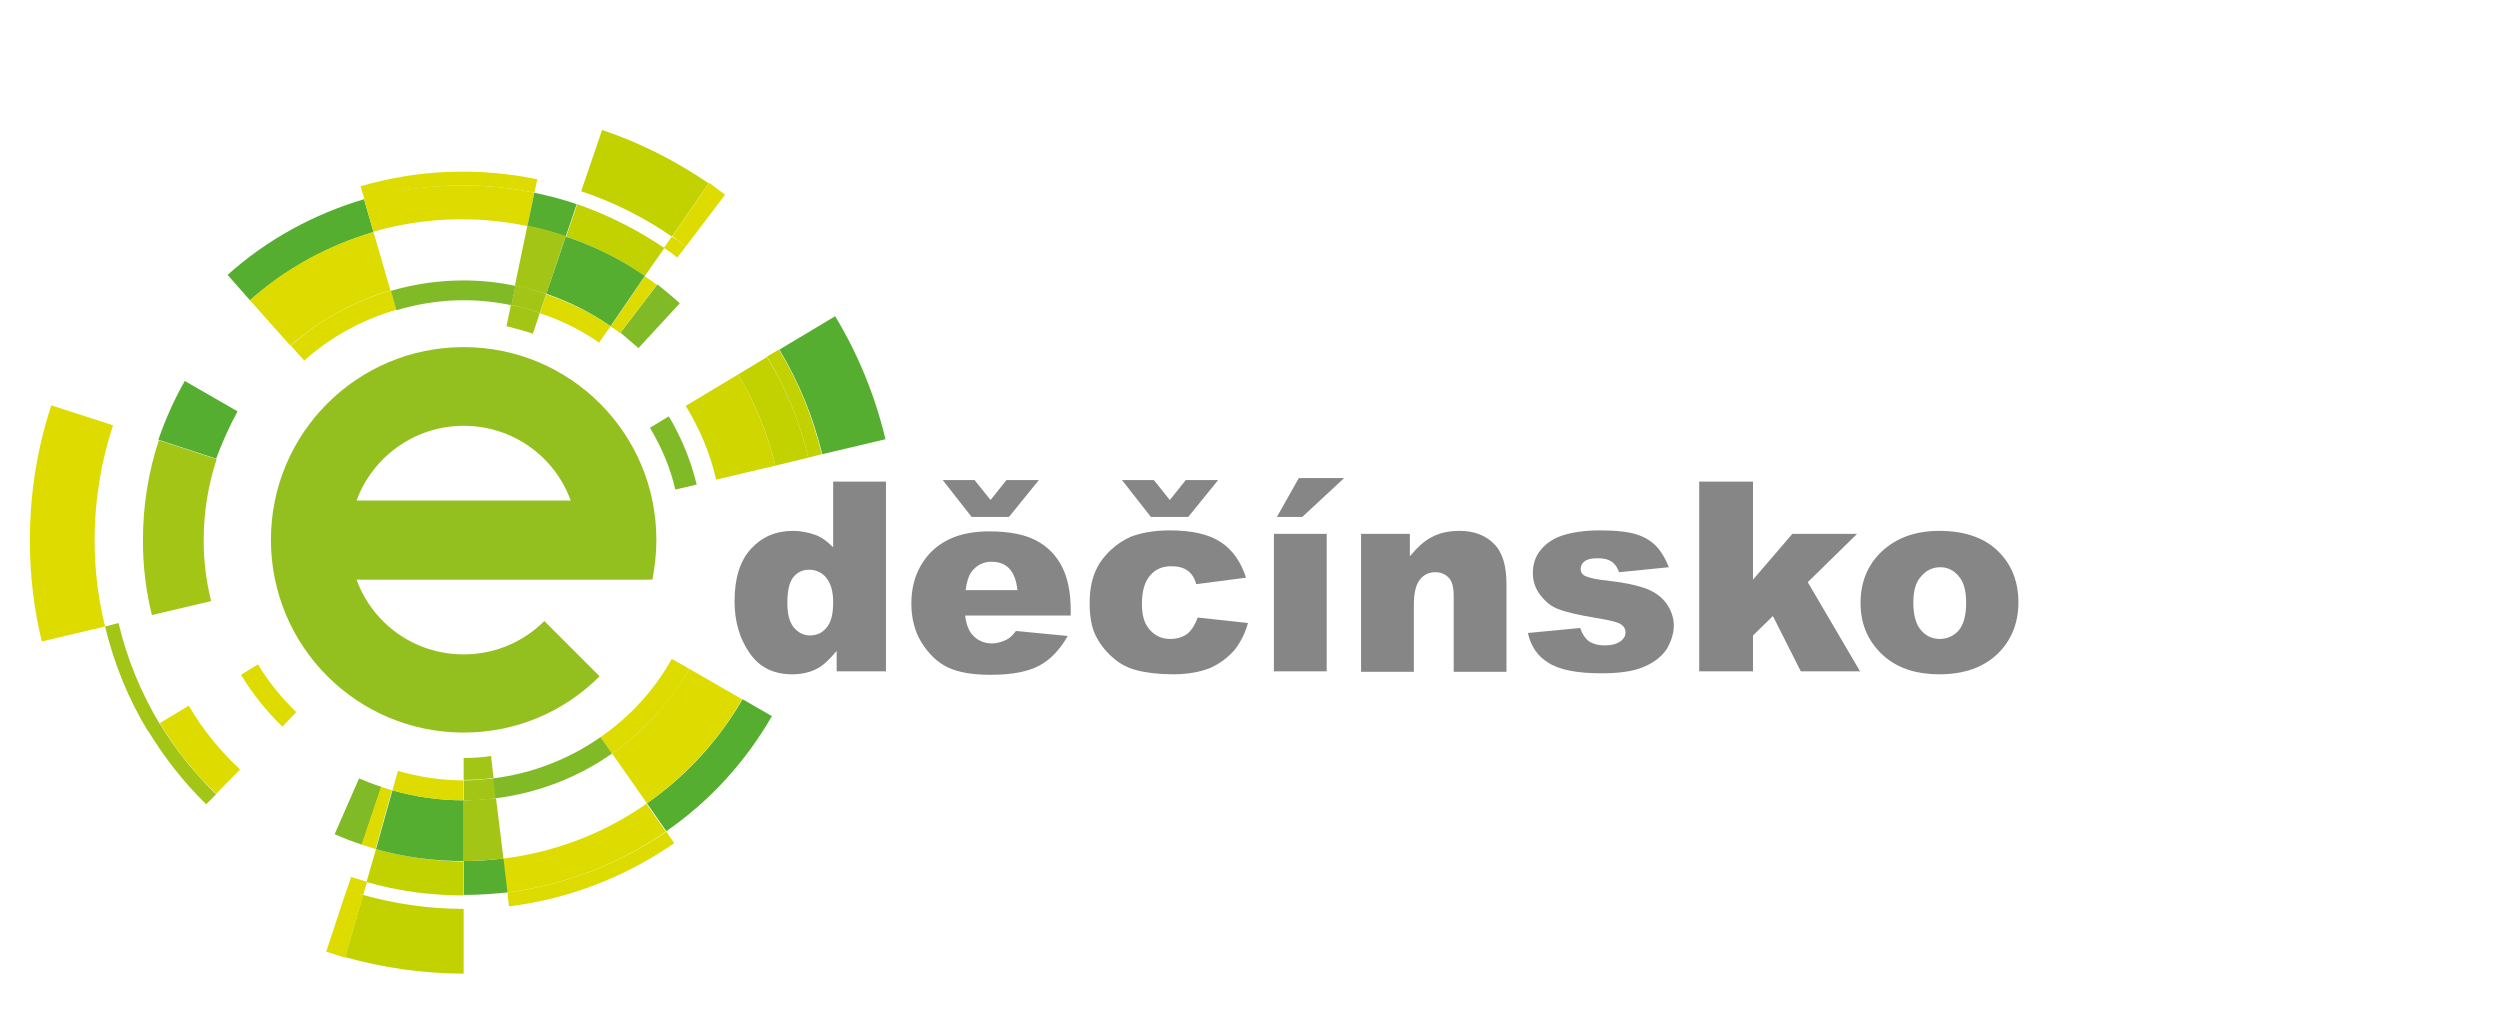 <?xml version="1.0" encoding="utf-8"?>
<!-- Generator: Adobe Illustrator 21.0.0, SVG Export Plug-In . SVG Version: 6.00 Build 0)  -->
<svg version="1.1" id="Vrstva_1" xmlns="http://www.w3.org/2000/svg" xmlns:xlink="http://www.w3.org/1999/xlink" x="0px" y="0px"
	 viewBox="0 0 502 203.9" style="enable-background:new 0 0 502 203.9;" xml:space="preserve">
<style type="text/css">
	.st0{display:none;}
	.st1{display:inline;fill:#95C11F;}
	.st2{display:inline;fill:#56AF31;}
	.st3{display:inline;fill:#C3D100;}
	.st4{display:inline;fill:#DEDC00;}
	.st5{display:inline;fill:#A4C616;}
	.st6{display:inline;fill:#D1D700;}
	.st7{display:inline;fill:#81BB27;}
	.st8{display:inline;}
	.st9{fill:#878787;}
	.st10{fill:#56AE31;}
	.st11{fill:#C2D100;}
	.st12{fill:#DDDB00;}
	.st13{fill:#A3C516;}
	.st14{fill:#D0D600;}
	.st15{fill:#80BA27;}
	.st16{fill:#93C01F;}
	.st17{fill:#868686;}
</style>
<g id="Vrstva_1_1_" class="st0">
	<path class="st1" d="M139.9,75.5c-0.2-0.3-0.9-1.2-1.1-1.5c1.1-1.2,1.6-1.8,2.7-3c-0.1-0.5-0.1-0.8-0.2-1.3c1-1.1,1.5-1.7,2.5-2.8
		c1.4-1.6,0.5-5.2-2-7.7c-2.4-2.4-5.3-2.9-6.6-1.5l0,0c-0.8,1.3-1.2,1.9-2,3.2c-0.7-0.1-1.1-0.2-1.8-0.3c-1.9-1.5-2.8-2.2-4.8-3.5
		c0.3-1.6,0.5-2.5,0.8-4.1c-1.1-1.8-1.6-2.6-2.8-4.3c0.5-1.1,0.7-1.6,1.2-2.7c-0.9-0.5-1.4-0.8-2.3-1.3c-2.9,0.6-4.2,1-6.9,1.8
		c-0.5-0.7-0.7-1.1-1.2-1.8c0.6-1.9,0.9-2.8,1.4-4.7c-1.5-2.7-2.3-4.1-4-6.7c-0.8,0.5-1.3,0.8-2.1,1.3c-2.2-3.3-3.4-4.9-6-8
		c-0.4-0.1-0.6-0.1-1-0.2c0.1-1.1,0.2-1.6,0.4-2.7c-1.6-0.3-2.4-0.4-4.1-0.6c-0.1,1.1-0.2,1.7-0.3,2.8c-2.5-0.3-3.7-0.4-6.2-0.5
		c-0.7,0.4-1,0.6-1.6,0.9c0-0.9,0-1.3,0-2.1c-0.6,0-0.9,0-1.6,0c-0.4,1.9-0.5,2.9-0.9,4.8c-1.1,0.5-1.6,0.7-2.7,1.3
		c-0.7,0-1,0.1-1.7,0.1c-0.5,0.6-0.7,0.9-1.1,1.5c-0.1-2.3-0.2-3.4-0.4-5.7c1.1-1.4,1.7-2.1,2.9-3.5c-0.1-1.6-0.1-2.5-0.1-4.1
		c1.2-0.1,1.8-0.1,3-0.1c-2.7-1.7-4.1-2.5-7-3.9l0,0c-3.2-3.3-4.9-4.8-8.6-7.8c-0.7-2.7-1-4-1.7-6.7c-0.3,0.1-0.4,0.1-0.7,0.1
		c0,2.8,0.1,4.2,0.1,7c-2.6,4.1-3.8,6.2-5.9,10.5c-0.1,0-0.1,0-0.1,0C63.1,20.1,62,21.4,60,24c1.2-0.4,1.7-0.7,2.9-1.1
		c0.4,1.6,0.6,2.4,1,3.9c1.5,0.9,2.2,1.3,3.7,2.3c1.7,7.4,2.5,11.1,4.2,18.5c-1.6-0.2-2.3-0.2-3.9-0.3c-2.3,0.8-3.4,1.3-5.6,2.3
		c-1.8,1.8-2.6,2.8-4.2,4.7c-1.1,0.6-1.6,0.9-2.6,1.6c-2.1,0.1-3.2,0.1-5.4,0.4c-1.3,2.3-1.9,3.5-2.9,5.9c0.2,0.8,0.2,1.2,0.4,2
		c0.2,0.3,0.3,0.5,0.5,0.8c-1.5,0.7-2.3,1-3.9,1.9c-1.5,3-2.2,4.6-3.5,7.7c0.8-1,1.2-1.4,2-2.3c5.3,5.1,9,6.4,13.4,11.5
		c1.8-1.6,1.1-1.7,2.9-3c8.1-10,20.5-16.4,34.3-16.4c15.6,0,28,6.2,35.8,18.3L139.9,75.5z"/>
	<path class="st2" d="M165.1,91.5l12.7-3c-2.1-8.8-5.5-17.1-10.1-24.7l-11.2,6.7C160.4,76.9,163.3,84,165.1,91.5z"/>
	<path class="st3" d="M72.9,180l-3.6,12.5c7.6,2.1,15.5,3.3,23.8,3.3v-13C86.1,182.8,79.3,181.8,72.9,180z"/>
	<path class="st4" d="M19,108.7c0-8.1,1.3-15.8,3.7-23.1l-12.4-4C7.5,90.1,6,99.2,6,108.7c0,7,0.8,13.8,2.4,20.3l12.7-3
		C19.7,120.4,19,114.7,19,108.7z"/>
	<path class="st4" d="M69.6,179l-4.1,12.4c1.3,0.4,2.5,0.8,3.8,1.2l3.6-12.5C71.8,179.7,70.7,179.3,69.6,179z"/>
	<path class="st3" d="M162.3,92.1l2.7-0.7c-1.8-7.5-4.7-14.6-8.6-21l-2.4,1.4C157.8,78.1,160.6,84.9,162.3,92.1z"/>
	<path class="st4" d="M101.9,179.4l0.3,2.8c12.2-1.5,23.5-6,33.2-12.7l-1.6-2.3C124.5,173.6,113.6,178,101.9,179.4z"/>
	<path class="st5" d="M23.8,125.3l-2.7,0.7c1.8,7.5,4.7,14.6,8.6,21l2.4-1.4C28.3,139.3,25.5,132.5,23.8,125.3z"/>
	<path class="st4" d="M70.5,176.3l-0.9,2.7c1.1,0.4,2.2,0.7,3.3,1l0.8-2.7C72.6,177,71.5,176.6,70.5,176.3z"/>
	<path class="st5" d="M32.1,145.5l-2.4,1.4c3.3,5.4,7.2,10.4,11.7,14.8l2-2C39,155.5,35.2,150.7,32.1,145.5z"/>
	<path class="st4" d="M37.9,142l-5.8,3.5c3.1,5.2,6.9,10,11.3,14.2l4.8-4.9C44.2,151,40.7,146.7,37.9,142z"/>
	<path class="st3" d="M148.2,75.5c3.4,5.6,5.9,11.7,7.5,18.3l6.6-1.6c-1.7-7.2-4.5-14-8.3-20.2L148.2,75.5z"/>
	<path class="st2" d="M129.9,161.6l3.9,5.6c8.7-6,15.9-13.9,21.2-23.1l-5.9-3.4C144.3,149,137.7,156.1,129.9,161.6z"/>
	<path class="st4" d="M101,172.6l0.8,6.8c11.8-1.5,22.6-5.8,31.9-12.2l-3.9-5.6C121.5,167.4,111.7,171.3,101,172.6z"/>
	<path class="st3" d="M75.5,170.7l-1.9,6.6c6.2,1.8,12.7,2.7,19.4,2.7v-6.8C87,173.1,81.1,172.3,75.5,170.7z"/>
	<path class="st2" d="M93.1,173.1v6.8c3,0,5.9-0.2,8.8-0.5l-0.8-6.8C98.4,173,95.8,173.1,93.1,173.1z"/>
	<path class="st5" d="M40.9,108.7c0-5.7,0.9-11.1,2.6-16.3l-11.6-3.8c-2.1,6.3-3.2,13.1-3.2,20.1c0,5.2,0.6,10.2,1.8,15l11.9-2.8
		C41.4,117,40.9,112.9,40.9,108.7z"/>
	<path class="st2" d="M47.7,82.9l-10.6-6.1c-2.1,3.7-3.9,7.7-5.3,11.8l11.6,3.8C44.6,89.1,46,85.9,47.7,82.9z"/>
	<path class="st4" d="M122.9,151.5l7,10c7.8-5.5,14.4-12.6,19.1-20.9l-10.6-6.1C134.5,141.3,129.2,147.1,122.9,151.5z"/>
	<path class="st6" d="M143.8,96.6l11.9-2.8c-1.6-6.5-4.1-12.7-7.5-18.3l-10.5,6.3C140.5,86.3,142.6,91.3,143.8,96.6z"/>
	<path class="st5" d="M93.1,160.9v12.2c2.7,0,5.4-0.2,8-0.5l-1.5-12.1C97.4,160.8,95.3,160.9,93.1,160.9z"/>
	<path class="st7" d="M72.1,156.5l-4.9,11.2c1.8,0.8,3.6,1.5,5.5,2.1l3.9-11.6C75,157.7,73.5,157.1,72.1,156.5z"/>
	<path class="st4" d="M76.5,158.2l-3.9,11.6c0.9,0.3,1.9,0.6,2.8,0.9l3.3-11.8C78.1,158.7,77.3,158.5,76.5,158.2z"/>
	<path class="st2" d="M78.8,158.9l-3.3,11.8c5.6,1.6,11.5,2.4,17.6,2.4v-12.2C88.1,160.9,83.4,160.2,78.8,158.9z"/>
	<path class="st4" d="M51.8,133.6l-3.4,2.1c2.3,3.8,5.1,7.3,8.3,10.4l2.8-2.9C56.5,140.3,53.9,137.1,51.8,133.6z"/>
	<path class="st4" d="M79.9,155.1l-1.1,3.9c4.5,1.3,9.3,2,14.2,2v-4C88.5,156.9,84.1,156.3,79.9,155.1z"/>
	<path class="st5" d="M93.1,156.9v4c2.2,0,4.3-0.1,6.5-0.4l-0.5-4C97.1,156.8,95.1,156.9,93.1,156.9z"/>
	<path class="st4" d="M120.6,148.2l2.3,3.3c6.3-4.4,11.7-10.2,15.5-17l-3.5-2C131.4,138.8,126.5,144.2,120.6,148.2z"/>
	<path class="st7" d="M99,156.5l0.5,4c8.6-1.1,16.6-4.2,23.4-9l-2.3-3.3C114.3,152.6,107,155.5,99,156.5z"/>
	<path class="st4" d="M55,87l-3.8-2.2c-1.6,2.8-2.9,5.8-3.9,8.9l4.2,1.4C52.4,92.3,53.6,89.6,55,87z"/>
	<path class="st3" d="M105,66.6l1.2-4.2c-4.2-1.2-8.6-1.8-13.1-1.8V65C97.2,65,101.2,65.5,105,66.6z"/>
	<path class="st4" d="M68,72.8l-2.5-3.6c-5.9,4.1-10.8,9.4-14.3,15.7L55,87C58.3,81.4,62.7,76.5,68,72.8z"/>
	<path class="st7" d="M123.6,77.4l3.1-3.2c-4.1-4-8.9-7.3-14.3-9.6l-1.8,4C115.5,70.8,119.9,73.8,123.6,77.4z"/>
	<path class="st7" d="M135.6,98.5l4.3-1c-1.2-4.9-3.1-9.5-5.6-13.7l-3.8,2.3C132.8,89.9,134.6,94.1,135.6,98.5z"/>
	<path class="st5" d="M93.1,152.5v4.4c2,0,4-0.1,6-0.4l-0.5-4.4C96.7,152.4,94.9,152.5,93.1,152.5z"/>
	<g class="st8">
		<path class="st9" d="M180,112.9c-0.1-0.3-0.2-0.5-0.4-0.6c-0.2-0.2-0.4-0.3-0.6-0.3c-0.2-0.1-0.5-0.1-0.8-0.1s-0.6,0.1-1,0.2
			s-0.8,0.3-1.2,0.5s-0.8,0.5-1.2,0.7s-0.8,0.6-1.2,1v18.4H164V114c0-0.4,0-0.7-0.1-1s-0.2-0.5-0.4-0.6s-0.4-0.3-0.6-0.3
			s-0.5-0.1-0.8-0.1s-0.6,0.1-1,0.2s-0.8,0.3-1.2,0.5s-0.8,0.5-1.2,0.7s-0.8,0.6-1.2,1v18.4h-9.6v-28.3l8.6-0.5
			c0.1,0.2,0.2,0.5,0.3,0.8s0.2,0.6,0.2,1s0.1,0.7,0.2,1.1s0.1,0.7,0.1,1c0.7-0.6,1.5-1.2,2.3-1.7s1.5-0.9,2.3-1.3s1.5-0.6,2.3-0.9
			c0.8-0.2,1.5-0.3,2.3-0.3c1.1,0,2.1,0.1,2.9,0.3c0.8,0.2,1.5,0.5,2,0.9s1,0.8,1.3,1.4s0.6,1.1,0.8,1.7c0.6-0.5,1.2-1,1.9-1.6
			c0.7-0.5,1.5-1,2.3-1.4s1.6-0.7,2.4-1s1.6-0.4,2.3-0.4c1.5,0,2.7,0.2,3.6,0.5s1.8,0.8,2.4,1.5s1,1.5,1.3,2.5
			c0.2,1,0.4,2.1,0.4,3.4v21.2h-9.7V114C180.1,113.5,180.1,113.2,180,112.9z"/>
		<path class="st9" d="M222.2,123.8c-0.7,1.9-1.6,3.5-2.9,4.9c-1.3,1.4-2.9,2.4-4.8,3.2c-1.9,0.8-4.1,1.2-6.6,1.2
			c-2.4,0-4.5-0.3-6.2-0.9s-3.2-1.5-4.3-2.7s-2-2.7-2.5-4.5s-0.8-3.9-0.8-6.3c0-2.3,0.3-4.3,1-6.2c0.7-1.9,1.7-3.5,3-4.8
			s2.9-2.3,4.8-3.1s4-1.1,6.3-1.1c2.4,0,4.5,0.3,6.3,0.9s3.2,1.4,4.4,2.6s2,2.6,2.6,4.4s0.8,3.9,0.8,6.3
			C223.2,119.9,222.9,122,222.2,123.8z M212.6,114.5c-0.2-1-0.4-1.7-0.7-2.3c-0.3-0.6-0.8-1-1.3-1.3s-1.2-0.4-1.9-0.4
			c-1.4,0-2.4,0.6-3.2,1.8s-1.1,3.1-1.1,5.6c0,1.5,0.1,2.8,0.2,3.9c0.1,1.1,0.4,1.9,0.7,2.5s0.7,1.1,1.2,1.4s1.2,0.4,1.9,0.4
			c0.8,0,1.5-0.2,2.1-0.5s1-0.8,1.4-1.5c0.3-0.7,0.6-1.5,0.8-2.5s0.2-2.3,0.2-3.7C212.9,116.6,212.8,115.5,212.6,114.5z"/>
		<path class="st9" d="M248.8,127.3c-0.5,1.2-1.3,2.2-2.4,3.1c-1.1,0.9-2.4,1.5-3.9,2s-3.3,0.7-5.4,0.7c-2,0-4-0.2-5.9-0.5
			c-1.9-0.4-3.7-0.9-5.4-1.6l1.6-7.2c0.8,0.3,1.6,0.6,2.5,0.9s1.8,0.5,2.8,0.7c0.9,0.2,1.8,0.3,2.7,0.4s1.6,0.2,2.3,0.2
			c0.9,0,1.6-0.1,2.1-0.4s0.7-0.6,0.7-1.1c0-0.2,0-0.4-0.1-0.6s-0.2-0.4-0.4-0.5s-0.5-0.3-0.8-0.5s-0.8-0.3-1.4-0.4
			c-1.6-0.4-3-0.8-4.1-1.2c-1.2-0.4-2.1-0.8-2.9-1.3c-0.8-0.5-1.5-0.9-2-1.4s-0.9-1-1.2-1.6s-0.5-1.2-0.6-1.8
			c-0.1-0.6-0.2-1.3-0.2-2c0-1,0.1-2,0.4-2.9c0.3-0.9,0.7-1.7,1.2-2.4c0.5-0.7,1.1-1.4,1.8-1.9c0.7-0.6,1.5-1,2.3-1.4
			s1.8-0.7,2.7-0.9s2-0.3,3-0.3c0.9,0,1.7,0,2.6,0.1c0.9,0.1,1.8,0.2,2.6,0.4c0.9,0.2,1.8,0.4,2.7,0.7c0.9,0.3,1.9,0.7,2.9,1.1
			l-2.3,6.9c-0.6-0.3-1.2-0.5-2-0.7c-0.7-0.2-1.5-0.4-2.2-0.6s-1.5-0.3-2.1-0.4c-0.7-0.1-1.2-0.1-1.7-0.1c-0.8,0-1.4,0.1-1.8,0.4
			s-0.6,0.6-0.6,1.1c0,0.3,0,0.5,0.1,0.7s0.3,0.4,0.6,0.6s0.7,0.4,1.3,0.6s1.3,0.4,2.3,0.7c1.7,0.5,3.1,1,4.3,1.5
			c1.1,0.5,2,1.1,2.7,1.8c0.7,0.7,1.2,1.4,1.4,2.3c0.3,0.8,0.4,1.8,0.4,2.9C249.6,124.8,249.3,126.2,248.8,127.3z"/>
		<path class="st9" d="M268.7,132.6c-1.6,0.3-3.5,0.5-5.7,0.5c-1.4,0-2.6-0.1-3.6-0.4c-1-0.3-1.9-0.7-2.6-1.3s-1.2-1.4-1.6-2.4
			s-0.5-2.2-0.5-3.6v-14.1l-3.3-0.3l0.5-6.6h3.1l1-8.4l8.7-0.8v9.2h7.4l-0.6,6.9h-6.7V125c0,0.3,0.1,0.5,0.2,0.6s0.4,0.2,0.8,0.2
			c0.3,0,0.7,0,1.1,0s0.9-0.1,1.4-0.1s1-0.1,1.4-0.2c0.5-0.1,0.9-0.2,1.3-0.3l1.6,6.3C271.6,131.9,270.3,132.3,268.7,132.6z"/>
		<path class="st9" d="M298.8,131.3c-1,0.4-2,0.7-3.1,1s-2.2,0.5-3.3,0.6c-1.2,0.1-2.4,0.2-3.6,0.2c-2.3,0-4.3-0.3-6.1-0.8
			c-1.7-0.5-3.2-1.3-4.3-2.4c-1.1-1.1-2-2.5-2.6-4.3s-0.9-3.8-0.9-6.2c0-2.6,0.3-4.9,1-6.9s1.7-3.6,3-4.9s2.8-2.3,4.6-3
			c1.8-0.7,3.8-1,6.1-1c2,0,3.7,0.3,5.1,0.9s2.6,1.5,3.5,2.6s1.6,2.6,2,4.2c0.4,1.7,0.6,3.6,0.6,5.7c0,0.2,0,0.5,0,0.8
			s0,0.7-0.1,1.1c0,0.4-0.1,0.8-0.1,1.2s-0.1,0.8-0.1,1.1h-15.7c0.2,1.6,0.8,2.8,1.7,3.5s2.2,1.1,3.9,1.1c0.8,0,1.5-0.1,2.3-0.2
			s1.6-0.3,2.3-0.5c0.8-0.2,1.5-0.4,2.2-0.7c0.7-0.2,1.4-0.5,2.1-0.8l2,6.1C300.6,130.5,299.7,130.9,298.8,131.3z M291.6,111.9
			c-0.5-0.8-1.3-1.2-2.4-1.2c-1.4,0-2.4,0.4-3.1,1.2c-0.7,0.8-1.1,2.1-1.2,3.9h7.5v-0.2C292.4,113.9,292.1,112.7,291.6,111.9z"/>
		<path class="st9" d="M322.4,111.3c-0.9-0.1-1.8-0.2-2.5-0.2c-1,0-1.8,0.1-2.4,0.4s-1.2,0.7-1.7,1.3s-0.7,1.4-0.9,2.3
			s-0.3,2.1-0.3,3.5c0,1.1,0.1,2,0.3,2.9s0.5,1.5,0.9,2.1s0.9,1,1.5,1.3s1.4,0.4,2.3,0.4c1.1,0,2.2-0.1,3.2-0.3s2-0.5,3-0.9l2.4,6.8
			c-1.4,0.6-2.9,1.2-4.7,1.5s-3.6,0.6-5.7,0.6c-2.2,0-4.1-0.3-5.7-0.8s-3-1.3-4.1-2.4s-1.9-2.5-2.5-4.2c-0.5-1.7-0.8-3.8-0.8-6.2
			c0-2.7,0.4-5.1,1.1-7s1.7-3.6,2.9-4.9c1.3-1.3,2.7-2.3,4.5-2.9c1.7-0.6,3.6-0.9,5.6-0.9c0.8,0,1.6,0,2.3,0.1
			c0.8,0,1.5,0.1,2.2,0.2s1.4,0.2,2.1,0.4c0.7,0.2,1.3,0.4,2,0.7l-1.9,7C324.3,111.6,323.4,111.4,322.4,111.3z"/>
		<path class="st9" d="M360.5,132.6h-11.7l-7.6-13v13h-9.9V89.8l9.9-0.5v26.3l8.3-11.3h10l-9.6,12.4L360.5,132.6z"/>
		<path class="st9" d="M389.5,123.8c-0.7,1.9-1.6,3.5-2.9,4.9s-2.9,2.4-4.8,3.2s-4.1,1.2-6.6,1.2c-2.4,0-4.5-0.3-6.2-0.9
			s-3.2-1.5-4.3-2.7c-1.1-1.2-2-2.7-2.5-4.5s-0.8-3.9-0.8-6.3c0-2.3,0.3-4.3,1-6.2c0.7-1.9,1.7-3.5,3-4.8s2.9-2.3,4.8-3.1
			s4-1.1,6.3-1.1c2.4,0,4.5,0.3,6.3,0.9s3.2,1.4,4.4,2.6c1.2,1.2,2,2.6,2.6,4.4s0.8,3.9,0.8,6.3C390.5,119.9,390.2,122,389.5,123.8z
			 M379.9,114.5c-0.2-1-0.4-1.7-0.7-2.3s-0.8-1-1.3-1.3s-1.2-0.4-1.9-0.4c-1.4,0-2.4,0.6-3.2,1.8c-0.8,1.2-1.1,3.1-1.1,5.6
			c0,1.5,0.1,2.8,0.2,3.9s0.4,1.9,0.7,2.5c0.3,0.6,0.7,1.1,1.2,1.4s1.2,0.4,1.9,0.4c0.8,0,1.5-0.2,2.1-0.5s1-0.8,1.4-1.5
			c0.3-0.7,0.6-1.5,0.8-2.5s0.2-2.3,0.2-3.7C380.2,116.6,380.1,115.5,379.9,114.5z"/>
	</g>
	<path class="st1" d="M93.1,131.7c-9.9,0-18.3-6.2-21.5-15H131c0.5-2.6,0.8-5.2,0.8-8c0-21.4-17.3-38.7-38.7-38.7
		s-38.7,17.3-38.7,38.7s17.3,38.7,38.7,38.7c10.7,0,20.3-4.3,27.3-11.3L109.3,125C105.1,129.1,99.4,131.7,93.1,131.7z M93.1,85.8
		c9.9,0,18.3,6.2,21.5,15h-43C74.8,92,83.2,85.8,93.1,85.8z"/>
</g>
<path class="st10" d="M165.1,91.2l12.7-3c-2.1-8.8-5.5-17.1-10.1-24.7l-11.2,6.7C160.4,76.7,163.3,83.7,165.1,91.2z"/>
<path class="st11" d="M72.9,179.7l-3.6,12.5c7.6,2.1,15.5,3.3,23.8,3.3v-13C86.1,182.5,79.3,181.5,72.9,179.7z"/>
<path class="st12" d="M19,108.5c0-8.1,1.3-15.8,3.7-23.1l-12.4-4C7.5,89.9,6,99,6,108.5c0,7,0.8,13.8,2.4,20.3l12.7-3
	C19.7,120.2,19,114.4,19,108.5z"/>
<path class="st12" d="M69.6,178.7l-4.1,12.4c1.3,0.4,2.5,0.8,3.8,1.2l3.6-12.5C71.8,179.4,70.7,179.1,69.6,178.7z"/>
<path class="st11" d="M162.3,91.9l2.7-0.7c-1.8-7.5-4.7-14.6-8.6-21l-2.4,1.4C157.8,77.9,160.6,84.7,162.3,91.9z"/>
<path class="st12" d="M101.9,179.2l0.3,2.8c12.2-1.5,23.5-6,33.2-12.7l-1.6-2.3C124.5,173.4,113.6,177.7,101.9,179.2z"/>
<path class="st13" d="M23.8,125.1l-2.7,0.7c1.8,7.5,4.7,14.6,8.6,21l2.4-1.4C28.3,139.1,25.5,132.3,23.8,125.1z"/>
<path class="st12" d="M70.5,176.1l-0.9,2.7c1.1,0.4,2.2,0.7,3.3,1l0.8-2.7C72.6,176.7,71.5,176.4,70.5,176.1z"/>
<path class="st13" d="M32.1,145.3l-2.4,1.4c3.3,5.4,7.2,10.4,11.7,14.8l2-2C39,155.2,35.2,150.5,32.1,145.3z"/>
<path class="st12" d="M37.9,141.7l-5.8,3.5c3.1,5.2,6.9,10,11.3,14.2l4.8-4.9C44.2,150.8,40.7,146.5,37.9,141.7z"/>
<path class="st11" d="M148.2,75.2c3.4,5.6,5.9,11.7,7.5,18.3l6.6-1.6c-1.7-7.2-4.5-14-8.3-20.2L148.2,75.2z"/>
<path class="st10" d="M129.9,161.3l3.9,5.6c8.7-6,15.9-13.9,21.2-23.1l-5.9-3.4C144.3,148.7,137.7,155.9,129.9,161.3z"/>
<path class="st12" d="M101,172.4l0.8,6.8c11.8-1.5,22.6-5.8,31.9-12.2l-3.9-5.6C121.5,167.2,111.7,171.1,101,172.4z"/>
<path class="st11" d="M75.5,170.5l-1.9,6.6c6.2,1.8,12.7,2.7,19.4,2.7V173C87,172.9,81.1,172.1,75.5,170.5z"/>
<path class="st10" d="M93.1,172.9v6.8c3,0,5.9-0.2,8.8-0.5l-0.8-6.8C98.4,172.7,95.8,172.9,93.1,172.9z"/>
<path class="st13" d="M40.9,108.5c0-5.7,0.9-11.1,2.6-16.3l-11.6-3.8c-2.1,6.3-3.2,13.1-3.2,20.1c0,5.2,0.6,10.2,1.8,15l11.9-2.8
	C41.4,116.7,40.9,112.7,40.9,108.5z"/>
<path class="st10" d="M47.7,82.6l-10.6-6.1c-2.1,3.7-3.9,7.7-5.3,11.8l11.6,3.8C44.6,88.9,46,85.7,47.7,82.6z"/>
<path class="st12" d="M122.9,151.3l7,10c7.8-5.5,14.4-12.6,19.1-20.9l-10.6-6.1C134.5,141.1,129.2,146.9,122.9,151.3z"/>
<path class="st14" d="M143.8,96.3l11.9-2.8c-1.6-6.5-4.1-12.7-7.5-18.3l-10.5,6.3C140.5,86.1,142.6,91,143.8,96.3z"/>
<path class="st13" d="M93.1,160.7v12.2c2.7,0,5.4-0.2,8-0.5l-1.5-12.1C97.4,160.5,95.3,160.7,93.1,160.7z"/>
<path class="st15" d="M72.1,156.3l-4.9,11.2c1.8,0.8,3.6,1.5,5.5,2.1l3.9-11.6C75,157.5,73.5,156.9,72.1,156.3z"/>
<path class="st12" d="M76.5,158l-3.9,11.6c0.9,0.3,1.9,0.6,2.8,0.9l3.3-11.8C78.1,158.5,77.3,158.2,76.5,158z"/>
<path class="st10" d="M78.8,158.7l-3.3,11.8c5.6,1.6,11.5,2.4,17.6,2.4v-12.2C88.1,160.7,83.4,160,78.8,158.7z"/>
<path class="st12" d="M51.8,133.4l-3.4,2.1c2.3,3.8,5.1,7.3,8.3,10.4l2.8-2.9C56.5,140.1,53.9,136.9,51.8,133.4z"/>
<path class="st12" d="M79.9,154.8l-1.1,3.9c4.5,1.3,9.3,2,14.2,2v-4C88.5,156.7,84.1,156,79.9,154.8z"/>
<path class="st13" d="M93.1,156.7v4c2.2,0,4.3-0.1,6.5-0.4l-0.5-4C97.1,156.5,95.1,156.7,93.1,156.7z"/>
<path class="st12" d="M120.6,148l2.3,3.3c6.3-4.4,11.7-10.2,15.5-17l-3.5-2C131.4,138.6,126.5,143.9,120.6,148z"/>
<path class="st15" d="M99,156.3l0.5,4c8.6-1.1,16.6-4.2,23.4-9l-2.3-3.3C114.3,152.4,107,155.3,99,156.3z"/>
<path class="st15" d="M135.6,98.3l4.3-1c-1.2-4.9-3.1-9.5-5.6-13.7l-3.8,2.3C132.8,89.7,134.6,93.9,135.6,98.3z"/>
<path class="st13" d="M93.1,152.2v4.4c2,0,4-0.1,6-0.4l-0.5-4.4C96.7,152.1,94.9,152.2,93.1,152.2z"/>
<g>
	<path class="st11" d="M134.9,47.5l7.4-10.7c-6.5-4.4-13.6-8.1-21.4-10.7l-4.2,12.3C123.3,40.6,129.4,43.7,134.9,47.5z"/>
	<path class="st12" d="M137.7,49.5l7.9-10.4c-1.1-0.8-2.1-1.6-3.2-2.4L135,47.4C135.9,48.1,136.8,48.8,137.7,49.5z"/>
	<path class="st12" d="M107.3,38.7l0.6-2.7c-12.1-2.5-24.2-1.9-35.5,1.4l0.8,2.7C84,36.9,95.7,36.3,107.3,38.7z"/>
	<path class="st12" d="M136,51.7l1.7-2.2c-0.9-0.7-1.8-1.4-2.8-2l-1.6,2.3C134.3,50.4,135.1,51,136,51.7z"/>
	<path class="st10" d="M75,46.6L73.1,40C63,43,53.6,48.1,45.7,55.2l4.5,5.1C57.4,53.9,65.9,49.3,75,46.6z"/>
	<path class="st12" d="M105.9,45.4l1.4-6.7C95.7,36.3,84,36.9,73.1,40l1.9,6.5C84.9,43.7,95.4,43.2,105.9,45.4z"/>
	<path class="st11" d="M129.5,55.4l3.9-5.6c-5.3-3.6-11.2-6.6-17.5-8.8l-2.2,6.5C119.4,49.4,124.7,52.1,129.5,55.4z"/>
	<path class="st10" d="M113.6,47.5l2.2-6.5c-2.8-1-5.7-1.7-8.5-2.3l-1.4,6.7C108.5,45.9,111.1,46.6,113.6,47.5z"/>
	<path class="st12" d="M78.4,58.3L75,46.6c-9.2,2.7-17.7,7.3-24.8,13.7l8.1,9.1C64.1,64.3,71,60.5,78.4,58.3z"/>
	<path class="st13" d="M109.7,59l3.9-11.6c-2.6-0.9-5.1-1.6-7.7-2.1l-2.5,12C105.5,57.8,107.6,58.3,109.7,59z"/>
	<path class="st15" d="M128.2,69.9l8.3-9c-1.4-1.3-3-2.6-4.5-3.8l-7.4,9.7C125.8,67.8,127,68.9,128.2,69.9z"/>
	<path class="st12" d="M124.5,66.9l7.4-9.7c-0.8-0.6-1.6-1.2-2.4-1.7l-6.9,10.1C123.2,65.9,123.9,66.4,124.5,66.9z"/>
	<path class="st10" d="M122.6,65.5l6.9-10.1c-4.8-3.3-10.1-6-15.9-7.9L109.7,59C114.4,60.6,118.7,62.8,122.6,65.5z"/>
	<path class="st12" d="M120.3,68.8l2.3-3.3c-3.9-2.7-8.2-4.8-12.9-6.4l-1.3,3.8C112.7,64.3,116.7,66.3,120.3,68.8z"/>
	<path class="st13" d="M108.4,62.8l1.3-3.8c-2.1-0.7-4.2-1.3-6.2-1.7l-0.8,3.9C104.6,61.7,106.5,62.2,108.4,62.8z"/>
	<path class="st12" d="M79.6,62.2l-1.1-3.9c-7.4,2.2-14.3,5.9-20.1,11.1l2.7,3C66.3,67.7,72.7,64.2,79.6,62.2z"/>
	<path class="st15" d="M102.7,61.3l0.8-3.9c-8.5-1.8-17.1-1.3-25,1l1.1,3.9C86.9,60.1,94.8,59.6,102.7,61.3z"/>
	<path class="st13" d="M107,67l1.4-4.2c-1.9-0.6-3.8-1.2-5.8-1.6l-0.9,4.3C103.5,66,105.3,66.4,107,67z"/>
</g>
<path class="st16" d="M93.1,131.4c-9.9,0-18.3-6.2-21.5-15H131c0.5-2.6,0.8-5.2,0.8-8c0-21.4-17.3-38.7-38.7-38.7
	S54.4,87,54.4,108.4s17.3,38.7,38.7,38.7c10.7,0,20.3-4.3,27.3-11.3l-11.1-11.1C105.1,128.9,99.4,131.4,93.1,131.4z M93.1,85.5
	c9.9,0,18.3,6.2,21.5,15h-43C74.8,91.8,83.2,85.5,93.1,85.5z"/>
<g>
	<path class="st17" d="M177.9,96.7v38.1H168v-4.1c-1.4,1.7-2.7,2.9-3.8,3.5c-1.5,0.8-3.2,1.2-5.1,1.2c-3.8,0-6.6-1.4-8.6-4.3
		s-3-6.3-3-10.4c0-4.6,1.1-8.1,3.3-10.5c2.2-2.4,5-3.6,8.4-3.6c1.6,0,3.1,0.3,4.5,0.8s2.5,1.4,3.6,2.5V96.7H177.9z M167.3,120.9
		c0-2.2-0.5-3.8-1.4-4.9s-2.1-1.6-3.5-1.6c-1.2,0-2.3,0.5-3.1,1.5c-0.8,1-1.2,2.7-1.2,5.1c0,2.3,0.4,3.9,1.3,5
		c0.9,1,1.9,1.6,3.2,1.6c1.4,0,2.5-0.5,3.4-1.6S167.3,123.3,167.3,120.9z"/>
	<path class="st17" d="M215,123.6h-21.2c0.2,1.7,0.7,3,1.4,3.8c1,1.2,2.4,1.8,4,1.8c1,0,2-0.3,3-0.8c0.6-0.3,1.2-0.9,1.8-1.7l10.4,1
		c-1.6,2.8-3.5,4.8-5.8,6c-2.3,1.2-5.5,1.8-9.7,1.8c-3.7,0-6.5-0.5-8.6-1.5c-2.1-1-3.8-2.7-5.2-4.9c-1.4-2.2-2.1-4.9-2.1-7.9
		c0-4.3,1.4-7.8,4.1-10.5c2.8-2.7,6.6-4,11.5-4c4,0,7.1,0.6,9.4,1.8c2.3,1.2,4,2.9,5.2,5.2c1.2,2.3,1.8,5.2,1.8,8.9V123.6z
		 M202.6,103.8h-7.5l-5.8-7.4h6.4l3.2,4l3.2-4h6.5L202.6,103.8z M204.3,118.5c-0.2-2-0.8-3.5-1.7-4.4c-0.9-0.9-2.1-1.3-3.5-1.3
		c-1.7,0-3,0.7-4,2c-0.6,0.8-1,2.1-1.2,3.7H204.3z"/>
	<path class="st17" d="M240.5,124l10.1,1.1c-0.6,2.1-1.5,3.9-2.7,5.4c-1.3,1.5-2.9,2.7-4.8,3.6c-2,0.8-4.5,1.3-7.5,1.3
		c-2.9,0-5.4-0.3-7.3-0.8c-2-0.5-3.6-1.4-5-2.7c-1.4-1.2-2.5-2.7-3.3-4.3c-0.8-1.6-1.2-3.8-1.2-6.5c0-2.8,0.5-5.2,1.5-7.1
		c0.7-1.4,1.7-2.6,2.9-3.7c1.2-1.1,2.5-1.9,3.8-2.5c2.1-0.8,4.7-1.3,7.9-1.3c4.5,0,7.9,0.8,10.3,2.4c2.4,1.6,4,4,5,7.1l-10,1.3
		c-0.3-1.2-0.9-2.1-1.7-2.7c-0.8-0.6-1.9-0.9-3.3-0.9c-1.8,0-3.2,0.6-4.3,1.9c-1.1,1.3-1.6,3.2-1.6,5.7c0,2.3,0.5,4,1.6,5.2
		c1.1,1.2,2.4,1.8,4.1,1.8c1.4,0,2.6-0.4,3.5-1.1C239.3,126.5,240,125.4,240.5,124z M238.6,103.8h-7.5l-5.8-7.4h6.4l3.2,4l3.2-4h6.5
		L238.6,103.8z"/>
	<path class="st17" d="M255.8,107.2h10.6v27.6h-10.6V107.2z M260.8,96h9.1l-8.4,7.8h-5.1L260.8,96z"/>
	<path class="st17" d="M273.2,107.2h9.9v4.5c1.5-1.8,3-3.2,4.5-3.9c1.5-0.8,3.3-1.2,5.5-1.2c2.9,0,5.2,0.9,6.9,2.6
		c1.7,1.7,2.5,4.4,2.5,8.1v17.6h-10.6v-15.2c0-1.7-0.3-3-1-3.7s-1.5-1.1-2.7-1.1c-1.3,0-2.3,0.5-3.1,1.5c-0.8,1-1.2,2.7-1.2,5.2
		v13.3h-10.6V107.2z"/>
	<path class="st17" d="M306.8,127.1l10.5-1c0.4,1.2,1,2.1,1.8,2.7c0.8,0.5,1.8,0.8,3.1,0.8c1.4,0,2.5-0.3,3.3-0.9
		c0.6-0.5,0.9-1,0.9-1.7c0-0.8-0.4-1.4-1.2-1.8c-0.6-0.3-2.1-0.7-4.6-1.1c-3.7-0.6-6.2-1.2-7.7-1.8c-1.4-0.5-2.6-1.5-3.6-2.8
		c-1-1.3-1.5-2.8-1.5-4.4c0-1.8,0.5-3.4,1.6-4.7s2.5-2.3,4.4-2.9c1.9-0.6,4.3-1,7.5-1c3.3,0,5.7,0.3,7.3,0.8s2.9,1.3,3.9,2.3
		s1.9,2.5,2.6,4.3l-10,1c-0.3-0.9-0.7-1.5-1.3-2c-0.8-0.6-1.8-0.8-3-0.8c-1.2,0-2.1,0.2-2.6,0.6c-0.5,0.4-0.8,0.9-0.8,1.5
		c0,0.7,0.3,1.2,1,1.5c0.7,0.3,2.2,0.7,4.5,0.9c3.5,0.4,6.1,1,7.9,1.7c1.7,0.7,3,1.7,3.9,3s1.4,2.8,1.4,4.3c0,1.6-0.5,3.1-1.4,4.7
		c-1,1.5-2.5,2.7-4.6,3.6s-4.9,1.3-8.5,1.3c-5,0-8.6-0.7-10.8-2.2C308.8,131.8,307.4,129.8,306.8,127.1z"/>
	<path class="st17" d="M341.2,96.7H352v19.7l7.9-9.2h13l-9.9,9.7l10.5,17.9h-11.9l-5.6-11.1l-4,3.9v7.2h-10.8V96.7z"/>
	<path class="st17" d="M373.6,121.1c0-4.2,1.4-7.7,4.3-10.4s6.7-4.1,11.5-4.1c5.5,0,9.7,1.6,12.5,4.8c2.3,2.6,3.4,5.8,3.4,9.5
		c0,4.2-1.4,7.7-4.2,10.4c-2.8,2.7-6.7,4.1-11.7,4.1c-4.4,0-8-1.1-10.8-3.4C375.3,129.2,373.6,125.6,373.6,121.1z M384.2,121
		c0,2.5,0.5,4.3,1.5,5.5c1,1.2,2.3,1.8,3.8,1.8c1.5,0,2.8-0.6,3.8-1.7c1-1.2,1.5-3,1.5-5.6c0-2.4-0.5-4.2-1.5-5.3
		c-1-1.2-2.2-1.8-3.7-1.8c-1.5,0-2.8,0.6-3.8,1.8C384.7,116.8,384.2,118.6,384.2,121z"/>
</g>
</svg>
